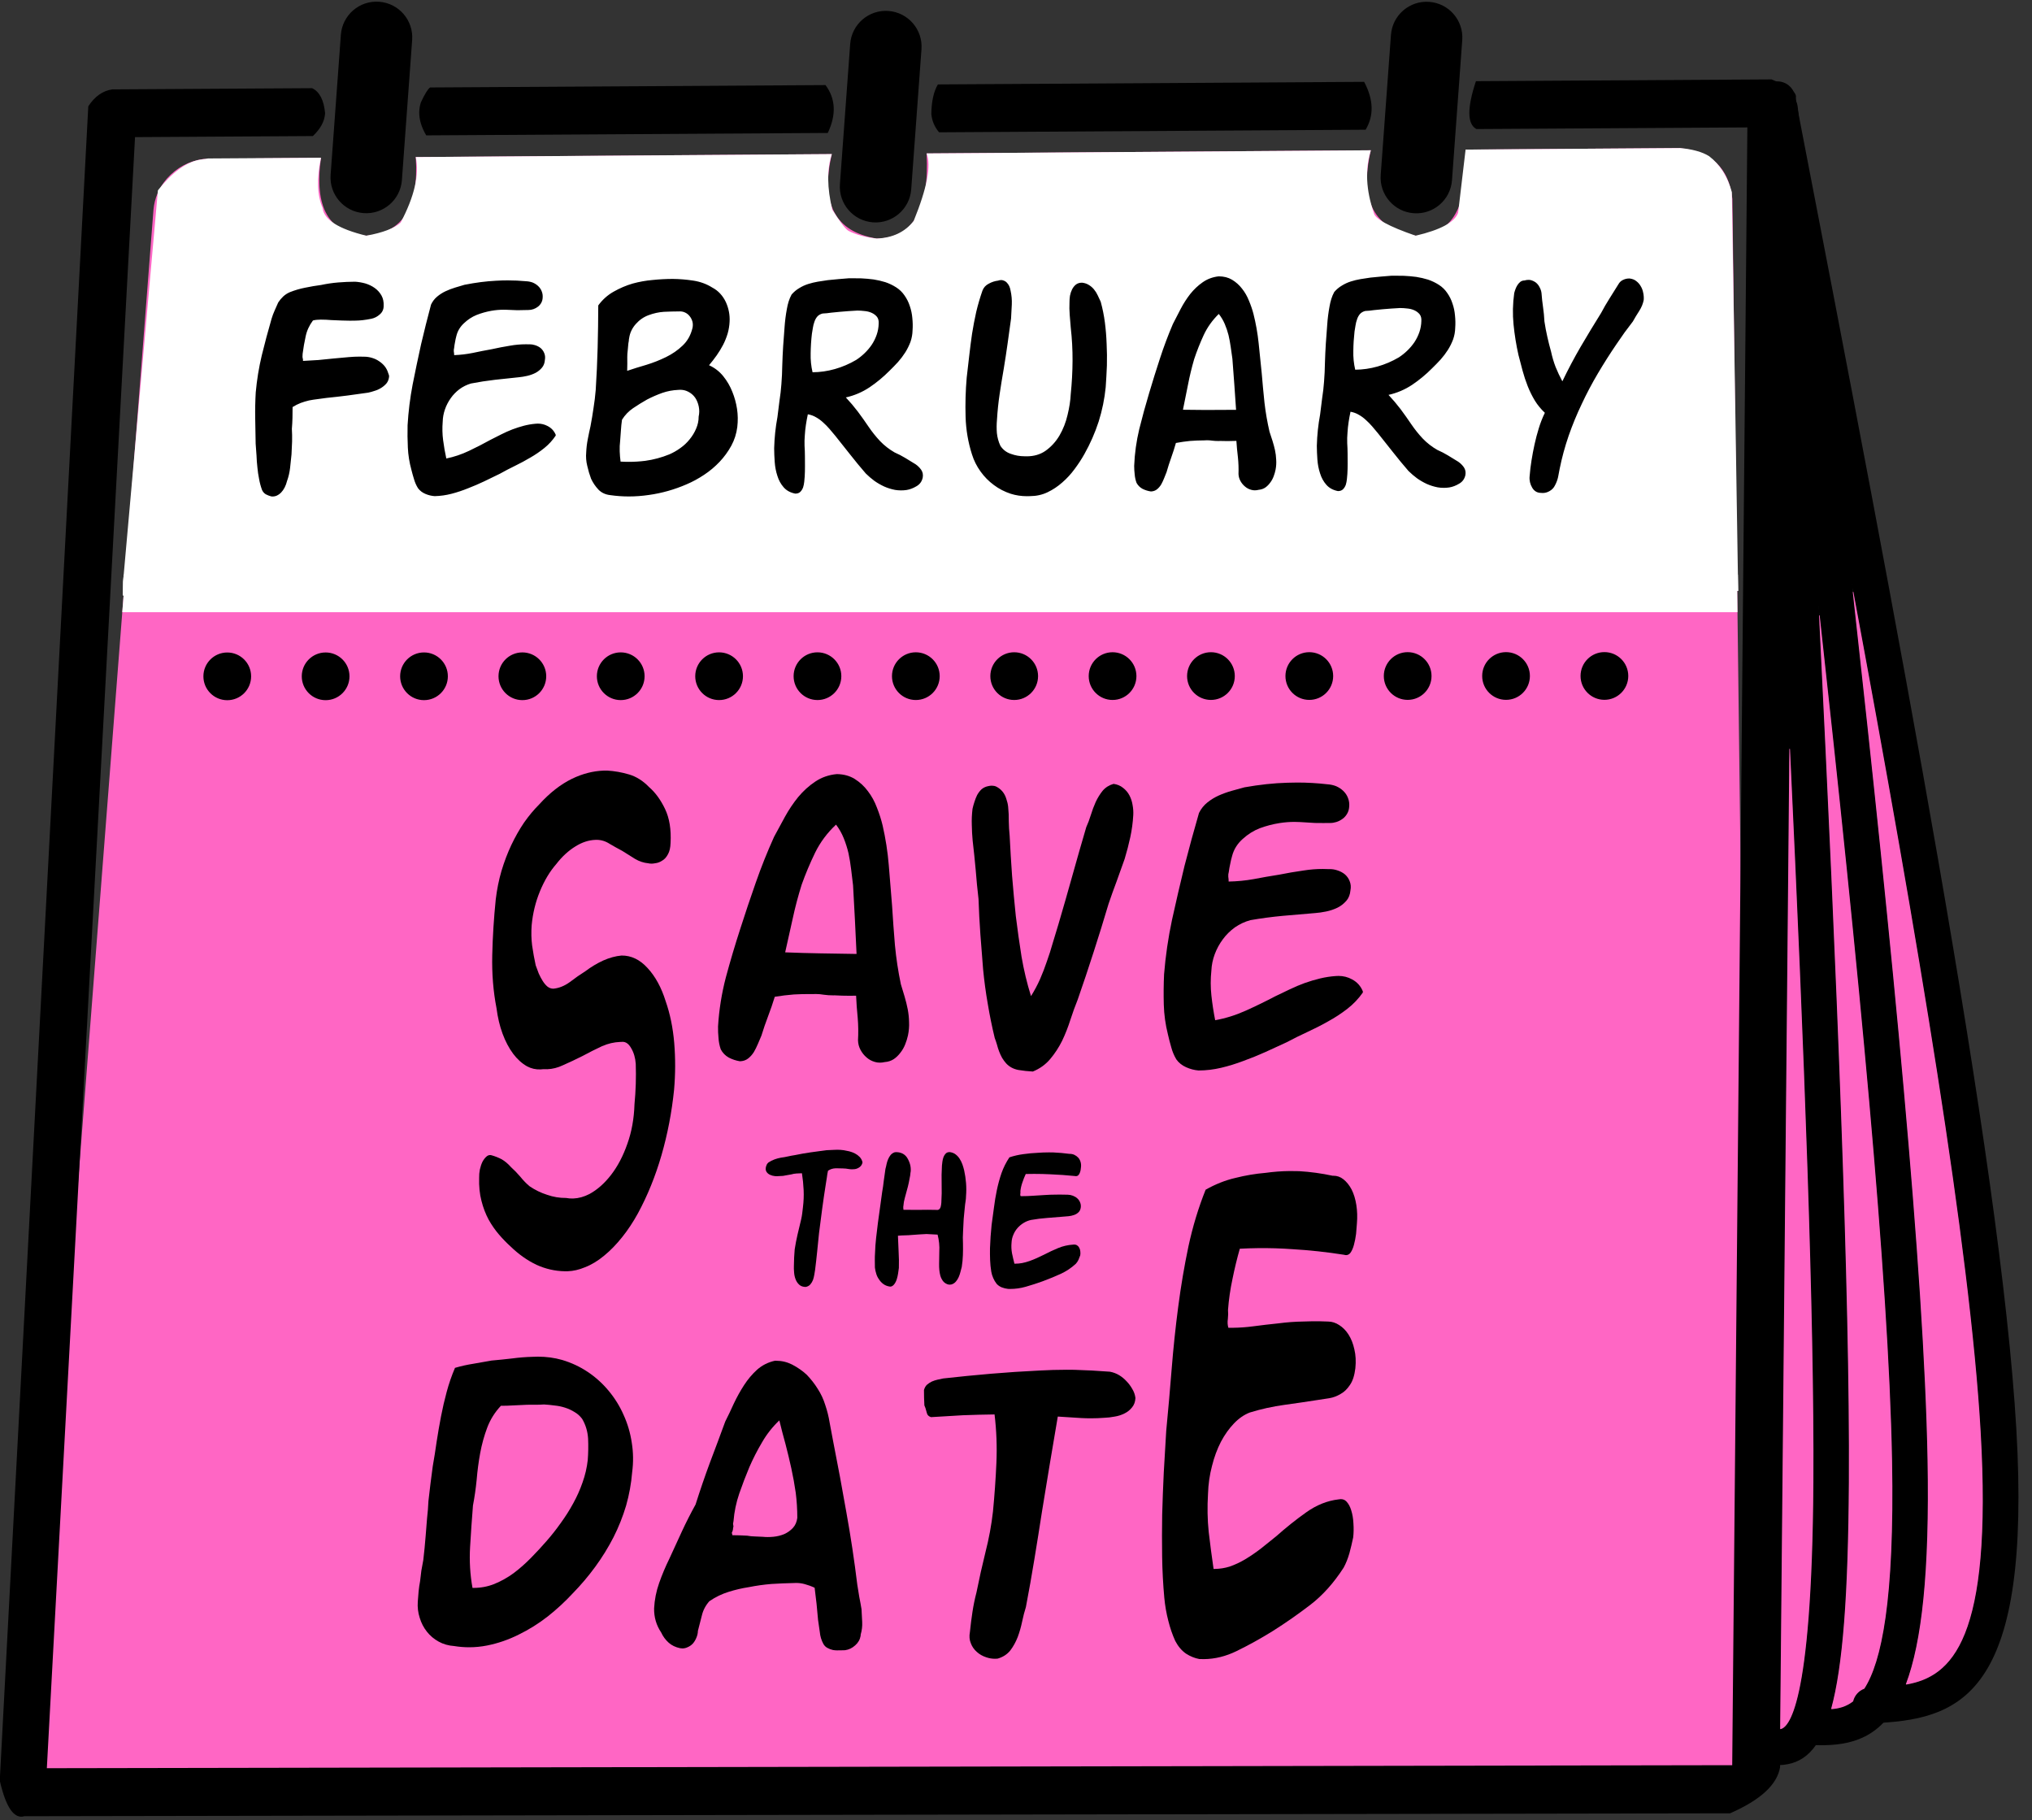 <?xml version="1.0" encoding="UTF-8" standalone="no"?><svg xmlns="http://www.w3.org/2000/svg" xmlns:xlink="http://www.w3.org/1999/xlink" fill="#000000" height="257" preserveAspectRatio="xMidYMid meet" version="1" viewBox="551.4 230.2 286.9 257.0" width="286.9" zoomAndPan="magnify"><rect x="551.4" y="230.2" width="286.9" height="257.0" fill="#333333" stroke="none"/><g><g fill="#ff66c4" id="change1_3"><path d="M788.428,251.106L758.328,251.32Q758.934,263.471,751.276,263.477Q742.475,262.102,744.948,251.416L682.228,251.862Q682.848,263.804,675.185,263.879Q666.389,262.435,668.847,251.957L610.1,252.375Q610.814,262.944,603.119,263.477Q595.215,263.056,596.72,252.47L580.08,252.651Q577.041,253.089,574.945,255.434Q573.286,257.372,573.068,259.825L556.092,478.829Q557.629,485.625,563.543,485.724L790.542,485.719Q798.009,484.99,798.686,477.205L796.001,258.302Q795.277,251.706,788.428,251.106 Z"/></g><g fill="#ffffff" id="change2_3"><path d="M568.77,314.195L568.769,314.2Q568.767,314.21,568.762,314.238L568.767,314.239Q568.776,314.243,568.784,314.248L568.788,314.249Q568.783,314.222,568.778,314.195L568.77,314.195 Z"/></g><g fill="#ffffff" id="change2_4"><path d="M568.77,314.194L568.768,314.201L568.766,314.214Q568.76,314.247,568.759,314.253L568.765,314.254L568.793,314.272L568.778,314.194L568.77,314.194 Z"/></g><g fill="#ffffff" id="change2_1"><path d="M788.633,251.104L788.427,251.106L758.328,251.32L757.275,260.232Q756.558,262.239,751.276,263.477Q745.543,261.5,745.364,260.226Q743.715,255.414,744.948,251.417L682.228,251.862Q683.245,254.404,680.403,261.395Q678.574,263.731,675.185,263.879Q672.78,263.607,671.197,262.789Q670.532,262.385,668.916,259.816Q667.794,255.15,668.847,251.957L610.1,252.375Q610.892,256.082,607.965,261.63Q606.626,262.835,603.119,263.477Q597.23,262.045,596.948,259.553Q595.788,256.888,596.72,252.47L580.785,252.571L579.506,252.767Q576.655,253.329,573.696,257.069L568.779,312.313L568.746,314.197Q569.574,315.12,571.006,315.678L575.881,313.858L577.913,313.461L593.119,314.766Q595.437,314.15,597.031,314.051L624.583,312.376Q643.717,313.051,650.099,312.106Q655.738,313.999,656.299,314.041L670.952,312.568Q671.042,312.42,683.039,313.961L692.045,312.89Q692.636,313.244,694.584,313.384Q697.675,313.658,707.812,313.965Q718.407,312.458,728.829,312.406Q733.161,312.557,738.404,313.692Q767.29,313.044,768.032,314.166L777.281,312.645L795.86,313.696L796.812,313.62L795.921,257.32Q795.01,254.009,792.712,252.249Q791.278,251.35,788.633,251.104 Z"/></g><g fill="#ffffff" id="change2_2"><path d="M568.867,311.329L568.779,312.313L568.746,314.197Q568.758,314.211,568.77,314.224Q568.76,314.248,568.759,314.253L568.793,314.272L568.79,314.256L568.795,314.257Q568.825,314.283,568.85,314.309L568.664,316.632L796.717,316.632L796.68,313.63L796.812,313.62L796.776,311.33L568.867,311.329 Z"/></g></g><g><g id="change3_17"><path d="M609.593,235.847L609.593,235.847L608.145,255.625C607.942,258.404,605.524,260.492,602.744,260.289C599.965,260.085,597.876,257.667,598.08,254.888L598.08,254.888L599.528,235.111C599.731,232.331,602.149,230.243,604.929,230.446C607.708,230.65,609.797,233.068,609.593,235.847 Z"/></g><g id="change3_22"><path d="M801.523,241.409L759.787,241.661Q757.895,247.376,759.858,248.419L798.112,248.189L795.973,479.409L558.014,479.835L570.465,249.559L595.572,249.409Q597.195,247.884,597.301,246.193Q597.051,243.408,595.468,242.649L567.242,242.819Q565.227,243.119,563.865,245.21L551.366,481.586Q552.668,487.265,554.838,486.614L795.67,486.203Q802.098,483.392,802.731,479.705L804.967,243.959Q805.156,242.853,801.523,241.409 Z"/></g><g id="change3_8"><path d="M744.003,241.755L683.821,242.118Q682.932,243.622,682.895,246.293Q683.034,247.753,683.988,248.878L744.214,248.514Q746.006,245.518,744.003,241.755 Z"/></g><g id="change3_16"><path d="M667.955,242.213L612.125,242.549Q611.664,242.858,610.836,244.631Q610.591,245.353,610.592,246.114Q610.593,247.636,611.577,249.312L668.273,248.971Q670.109,245.114,667.955,242.213 Z"/></g><g id="change3_14"><path d="M681.504,237.148L681.504,237.148L680.056,256.926C679.852,259.705,677.434,261.793,674.655,261.59C671.875,261.386,669.787,258.968,669.99,256.189L669.99,256.189L671.438,236.412C671.641,233.632,674.06,231.544,676.839,231.747C679.619,231.951,681.707,234.369,681.504,237.148 Z"/></g><g id="change3_6"><path d="M757.857,235.863L757.857,235.863L756.409,255.64C756.206,258.42,753.788,260.508,751.008,260.304C748.228,260.101,746.14,257.683,746.344,254.903L746.344,254.903L747.791,235.126C747.995,232.346,750.413,230.258,753.192,230.462C755.972,230.665,758.06,233.083,757.857,235.863 Z"/></g><g id="change3_19"><path d="M583.487,322.318L583.487,322.318L583.487,322.318C585.348,322.318,586.856,323.826,586.856,325.686C586.856,327.547,585.348,329.055,583.487,329.055L583.487,329.055L583.487,329.055C581.627,329.055,580.118,327.547,580.118,325.686C580.118,323.826,581.627,322.318,583.487,322.318 Z M597.376,322.314L597.376,322.314L597.376,322.314C599.236,322.314,600.745,323.822,600.745,325.683C600.745,327.543,599.236,329.051,597.376,329.051L597.376,329.051L597.376,329.051C595.515,329.051,594.007,327.543,594.007,325.683C594.007,323.822,595.515,322.314,597.376,322.314 Z M611.264,322.31L611.264,322.31L611.264,322.31C613.125,322.31,614.633,323.818,614.633,325.679C614.633,327.539,613.125,329.047,611.264,329.047L611.264,329.047L611.264,329.047C609.404,329.047,607.896,327.539,607.896,325.679C607.896,323.818,609.404,322.31,611.264,322.31 Z M625.153,322.306L625.153,322.306L625.153,322.306C627.014,322.306,628.522,323.814,628.522,325.675C628.522,327.535,627.014,329.044,625.153,329.044L625.153,329.044L625.153,329.044C623.293,329.044,621.784,327.535,621.784,325.675C621.784,323.814,623.293,322.306,625.153,322.306 Z M639.042,322.302L639.042,322.302L639.042,322.302C640.902,322.302,642.41,323.81,642.41,325.671C642.41,327.531,640.902,329.04,639.042,329.04L639.042,329.04L639.042,329.04C637.181,329.04,635.673,327.531,635.673,325.671C635.673,323.81,637.181,322.302,639.042,322.302 Z M652.93,322.298L652.93,322.298L652.93,322.298C654.791,322.298,656.299,323.807,656.299,325.667C656.299,327.528,654.791,329.036,652.93,329.036L652.93,329.036L652.93,329.036C651.07,329.036,649.561,327.528,649.561,325.667C649.561,323.807,651.07,322.298,652.93,322.298 Z M666.819,322.295L666.819,322.295L666.819,322.295C668.679,322.295,670.188,323.803,670.188,325.663C670.188,327.524,668.679,329.032,666.819,329.032L666.819,329.032L666.819,329.032C664.958,329.032,663.45,327.524,663.45,325.663C663.45,323.803,664.958,322.295,666.819,322.295 Z M680.707,322.291L680.707,322.291L680.707,322.291C682.568,322.291,684.076,323.799,684.076,325.659C684.076,327.52,682.568,329.028,680.707,329.028L680.707,329.028L680.707,329.028C678.847,329.028,677.339,327.52,677.339,325.659C677.339,323.799,678.847,322.291,680.707,322.291 Z M694.596,322.287L694.596,322.287L694.596,322.287C696.457,322.287,697.965,323.795,697.965,325.656C697.965,327.516,696.457,329.024,694.596,329.024L694.596,329.024L694.596,329.024C692.736,329.024,691.227,327.516,691.227,325.656C691.227,323.795,692.736,322.287,694.596,322.287 Z M708.485,322.283L708.485,322.283L708.485,322.283C710.345,322.283,711.853,323.791,711.853,325.652C711.853,327.512,710.345,329.021,708.485,329.021L708.485,329.021L708.485,329.021C706.624,329.021,705.116,327.512,705.116,325.652C705.116,323.791,706.624,322.283,708.485,322.283 Z M722.373,322.279L722.373,322.279L722.373,322.279C724.234,322.279,725.742,323.787,725.742,325.648C725.742,327.508,724.234,329.017,722.373,329.017L722.373,329.017L722.373,329.017C720.513,329.017,719.005,327.508,719.005,325.648C719.005,323.787,720.513,322.279,722.373,322.279 Z M736.262,322.275L736.262,322.275L736.262,322.275C738.122,322.275,739.631,323.784,739.631,325.644C739.631,327.505,738.122,329.013,736.262,329.013L736.262,329.013L736.262,329.013C734.401,329.013,732.893,327.505,732.893,325.644C732.893,323.784,734.401,322.275,736.262,322.275 Z M750.15,322.271L750.15,322.271L750.15,322.271C752.011,322.271,753.519,323.78,753.519,325.64C753.519,327.501,752.011,329.009,750.15,329.009L750.15,329.009L750.15,329.009C748.29,329.009,746.782,327.501,746.782,325.64C746.782,323.78,748.29,322.271,750.15,322.271 Z M764.039,322.268L764.039,322.268L764.039,322.268C765.9,322.268,767.408,323.776,767.408,325.636C767.408,327.497,765.9,329.005,764.039,329.005L764.039,329.005L764.039,329.005C762.179,329.005,760.67,327.497,760.67,325.636C760.67,323.776,762.179,322.268,764.039,322.268 Z M777.928,322.264L777.928,322.264L777.928,322.264C779.788,322.264,781.297,323.772,781.297,325.632C781.297,327.493,779.788,329.001,777.928,329.001L777.928,329.001L777.928,329.001C776.067,329.001,774.559,327.493,774.559,325.632C774.559,323.772,776.067,322.264,777.928,322.264 Z"/></g><g id="change3_13"><path d="M804.54,244.387L804.54,244.387C808.627,322.478,812.723,400.716,812.482,439.498L812.482,439.498C812.294,469.834,809.717,478.679,803.219,479.357L803.219,479.357C802.033,479.481,800.878,479.271,800.141,479.148L800.063,479.133L800.062,479.133C798.684,478.858,797.791,477.517,798.066,476.139C798.342,474.761,799.682,473.868,801.06,474.143L801.06,474.143L801.061,474.143L800.982,474.129C801.857,474.275,802.313,474.335,802.691,474.296L802.691,474.296C803.497,474.212,807.187,472.853,807.394,439.466L807.394,439.466C807.633,400.875,803.55,322.838,799.458,244.653C799.385,243.25,800.463,242.053,801.866,241.979C803.27,241.906,804.467,242.984,804.54,244.387 Z"/></g><g id="change3_4"><path d="M805.213,245.255L805.213,245.255L805.32,246.184L805.32,246.184C814.108,322.162,822.894,398.228,823.591,436.309L823.591,436.309C824.212,470.253,818.446,476.414,809.022,476.586L809.022,476.586C808.848,476.589,808.683,476.591,808.513,476.591L808.513,476.591C807.922,476.591,807.342,476.574,806.796,476.559C805.391,476.519,804.285,475.348,804.324,473.944C804.364,472.539,805.534,471.432,806.939,471.472L806.939,471.472C807.496,471.488,808.006,471.502,808.513,471.502L808.513,471.502C808.656,471.502,808.79,471.501,808.929,471.498L808.928,471.498C812.839,471.427,819.144,471.398,818.503,436.402L818.503,436.402C817.812,398.637,809.07,322.899,800.265,246.769L800.265,246.769L800.158,245.84C799.996,244.444,800.997,243.181,802.393,243.02C803.789,242.858,805.051,243.859,805.213,245.255 Z"/></g><g id="change3_9"><path d="M804.847,243.752L804.847,243.752C819.332,318.698,833.886,393.971,836.089,431.977L836.089,431.977C838.225,468.837,828.65,472.754,816.855,473.437L816.855,473.437C816.436,473.461,816.028,473.482,815.62,473.504C814.216,473.577,813.019,472.498,812.947,471.095C812.874,469.691,813.952,468.495,815.356,468.422L815.356,468.422C815.771,468.4,816.156,468.38,816.56,468.357L816.56,468.357C824.164,467.916,833.076,467.95,831.009,432.271L831.009,432.271C828.831,394.699,814.376,319.873,799.851,244.717C799.584,243.338,800.487,242.003,801.866,241.736C803.246,241.47,804.581,242.372,804.847,243.752 Z"/></g><g fill="#ff66c4" id="change1_4"><path d="M804.083,335.911L804.043,335.951L802.742,474.282L802.742,474.282L802.742,474.282L802.742,474.283L802.743,474.283L802.781,474.322L802.789,474.321C803.787,474.116,807.234,471.715,807.433,439.467C807.577,416.327,806.165,378.986,804.131,335.951L804.091,335.911 Z"/></g><g fill="#ff66c4" id="change1_1"><path d="M809.948,471.45L809.948,471.45L809.952,471.451L809.953,471.45L809.948,471.45 Z M809.949,471.448L809.954,471.449L809.953,471.45L809.957,471.451L809.983,471.459L809.983,471.459L809.952,471.451L809.95,471.453L809.948,471.45L809.947,471.45L809.948,471.45L809.947,471.448 Z M810.011,471.456L810.018,471.464L810.016,471.464L810.01,471.456 Z M808.275,317.07L808.235,317.112C810.74,367.925,812.607,412.956,812.442,439.498C812.344,455.445,811.585,465.448,809.944,471.448L809.945,471.449L809.944,471.449L809.944,471.449L809.946,471.449L809.949,471.454L809.943,471.461L809.943,471.462L809.956,471.463L809.982,471.498L809.958,471.463L810.01,471.469L809.983,471.498L809.991,471.498C810.952,471.424,811.997,471.199,813.017,470.422L813.014,470.422L813.048,470.392C813.238,469.579,813.826,468.912,814.604,468.62L814.606,468.62L814.635,468.601C817.04,464.845,818.906,456.23,818.543,436.401C818.068,410.475,813.8,366.659,808.323,317.106L808.283,317.07 Z M809.982,471.498L809.983,471.498L809.983,471.498L809.982,471.498 Z M809.983,471.498L809.983,471.498L809.986,471.498C809.986,471.498,809.986,471.498,809.987,471.498 Z M809.983,471.498L809.983,471.498L809.983,471.498L809.983,471.498 Z"/></g><g fill="#ff66c4" id="change1_2"><path d="M820.493,467.975L820.49,467.988L820.497,467.981L820.493,467.975L820.493,467.975 Z M820.49,467.988L820.49,467.989L820.49,467.99L820.491,467.99L820.49,467.989L820.49,467.988 Z M820.491,467.99L820.53,468.028L820.53,468.028L820.505,467.993L820.491,467.99 Z M813.034,313.733L813.034,313.805L813.012,313.788L813.004,313.788C813.004,313.787,813.004,313.786,813.004,313.785L812.995,313.785C818.625,364.517,823.064,409.695,823.551,436.31C823.843,452.233,822.728,462.036,820.493,467.975L820.492,467.975L820.493,467.975L820.493,467.975L820.493,467.975L820.502,467.977L820.497,467.981L820.505,467.993L820.556,468.002L820.53,468.028L820.53,468.029L820.537,468.028C826.944,466.908,832.761,461.819,831.048,432.269C829.549,406.403,822.233,362.888,813.081,313.765L813.042,313.733 Z M820.53,468.028L820.529,468.029L820.53,468.029L820.53,468.028 Z"/></g></g><g><g><g><g id="change3_5"><path d="M685.459,392.854Q685.151,392.854,684.949,393.037Q684.74,393.238,684.618,393.544Q684.511,393.835,684.461,394.171Q684.412,394.508,684.393,394.756Q684.353,395.415,684.343,396.059Q684.332,396.704,684.351,397.363Q684.369,398.023,684.359,398.682Q684.348,399.341,684.308,400Q684.291,400.131,684.274,400.292Q684.257,400.453,684.21,400.599Q684.164,400.745,684.074,400.86Q683.984,400.976,683.823,401.017Q683.1,400.997,682.388,400.997Q681.887,400.997,681.391,401.007Q680.998,401.01,680.602,401.01Q679.787,401.01,678.959,400.997Q678.947,400.865,678.934,400.718Q678.922,400.571,678.953,400.44Q678.992,399.884,679.147,399.344Q679.302,398.805,679.443,398.25Q679.599,397.711,679.71,397.185Q679.821,396.66,679.918,396.105L679.919,396.031L679.953,395.754L679.985,395.564Q680.023,395.008,679.87,394.507Q679.717,394.006,679.431,393.577Q679.145,393.177,678.679,392.993Q678.336,392.858,677.982,392.858Q677.856,392.858,677.729,392.875Q677.36,393.001,677.136,393.276Q676.927,393.536,676.789,393.871Q676.652,394.191,676.573,394.556Q676.509,394.906,676.416,395.227Q676.365,395.651,676.3,396.06Q676.249,396.455,676.184,396.879Q676.148,397.288,676.083,397.683Q676.033,398.078,675.952,398.501Q675.817,399.598,675.653,400.679Q675.504,401.746,675.354,402.843Q675.22,403.91,675.1,404.963Q674.981,406.001,674.948,407.085Q674.91,407.611,674.917,408.124Q674.909,408.637,674.929,409.15Q674.981,409.605,675.12,410.032Q675.245,410.459,675.503,410.815Q675.746,411.2,676.108,411.469Q676.47,411.739,676.937,411.82Q677.015,411.843,677.092,411.843Q677.331,411.843,677.556,411.625Q677.839,411.336,678.008,410.826Q678.132,410.433,678.197,410.024Q678.262,409.629,678.313,409.205Q678.346,408.063,678.277,406.919Q678.222,405.79,678.181,404.661Q678.666,404.611,679.179,404.604Q679.677,404.598,680.191,404.548Q680.704,404.527,681.202,404.476Q681.701,404.44,682.214,404.42Q682.61,404.426,683.005,404.462Q683.385,404.497,683.78,404.504Q683.932,405.092,683.995,405.708Q684.059,406.31,684.019,406.925Q684.027,407.35,684.006,407.774Q683.984,408.199,683.992,408.638Q683.985,409.063,684.022,409.489Q684.059,409.899,684.169,410.311Q684.239,410.562,684.381,410.813Q684.509,411.064,684.711,411.243Q684.913,411.422,685.175,411.514Q685.326,411.567,685.492,411.567Q685.615,411.567,685.746,411.538Q686.129,411.413,686.368,411.124Q686.607,410.849,686.759,410.5Q686.912,410.151,687.006,409.772Q687.1,409.392,687.193,409.057Q687.324,408.224,687.352,407.404Q687.38,406.599,687.364,405.778Q687.319,404.913,687.377,404.035Q687.421,403.171,687.465,402.278L687.623,400.64Q687.659,400.216,687.724,399.836Q687.789,399.456,687.795,399.046Q687.869,398.124,687.796,397.214Q687.723,396.305,687.532,395.437Q687.436,395.026,687.282,394.584Q687.128,394.156,686.885,393.786Q686.656,393.431,686.323,393.176Q685.991,392.922,685.523,392.856Q685.491,392.854,685.459,392.854 Z"/></g><g id="change3_21"><path d="M669.626,392.522Q669.453,392.522,669.281,392.533Q668.694,392.567,668.079,392.586Q666.963,392.729,665.862,392.887Q664.76,393.045,663.643,393.276Q663.129,393.355,662.644,393.465Q662.173,393.574,661.659,393.639Q661.204,393.72,660.747,393.888Q660.29,394.056,659.905,394.314Q659.772,394.429,659.681,394.574Q659.606,394.719,659.559,394.879Q659.434,395.346,659.62,395.628Q659.791,395.909,660.126,396.061Q660.446,396.212,660.841,396.248Q660.981,396.256,661.113,396.256Q661.355,396.256,661.574,396.231Q661.597,396.231,661.62,396.231Q661.977,396.231,662.337,396.141Q662.719,396.059,663.101,396.007Q663.483,395.896,663.865,395.873Q664.246,395.864,664.627,395.841Q664.813,397.031,664.867,398.218Q664.921,399.406,664.769,400.634Q664.732,401.073,664.667,401.497Q664.616,401.906,664.522,402.329L664.003,404.504Q663.877,405.029,663.781,405.555Q663.684,406.066,663.602,406.592Q663.564,407.148,663.525,407.734Q663.501,408.305,663.492,408.876Q663.47,409.315,663.52,409.843Q663.556,410.371,663.739,410.828Q663.907,411.271,664.254,411.584Q664.586,411.882,665.157,411.892Q665.569,411.81,665.808,411.536Q666.046,411.262,666.184,410.912Q666.307,410.563,666.372,410.168Q666.437,409.788,666.486,409.467Q666.569,408.823,666.639,408.18Q666.693,407.536,666.777,406.893L667.039,404.304Q667.258,402.55,667.491,400.81Q667.724,399.085,668.001,397.346Q668.082,396.879,668.149,396.411Q668.2,395.943,668.31,395.476Q668.799,395.162,669.356,395.142Q669.465,395.14,669.574,395.14Q670.001,395.14,670.41,395.159Q670.835,395.166,671.244,395.245Q671.472,395.282,671.706,395.282Q671.891,395.282,672.079,395.259Q672.475,395.207,672.802,394.949Q673.114,394.69,673.179,394.295Q673.069,393.839,672.781,393.542Q672.492,393.244,672.115,393.048Q671.737,392.851,671.299,392.741Q670.876,392.646,670.482,392.581Q670.047,392.522,669.626,392.522 Z"/></g><g id="change3_2"><path d="M699.51,392.894Q698.702,392.894,697.901,392.955Q696.904,392.997,695.891,393.142Q694.892,393.272,693.92,393.593Q693.215,394.651,692.8,395.831Q692.4,396.996,692.146,398.223Q691.891,399.435,691.739,400.678Q691.587,401.92,691.407,403.119Q691.335,403.938,691.263,404.772Q691.205,405.606,691.177,406.441Q691.163,407.261,691.194,408.096Q691.224,408.917,691.358,409.725Q691.438,410.195,691.636,410.638Q691.819,411.066,692.106,411.437Q692.394,411.764,692.83,411.947Q693.267,412.115,693.721,412.166Q693.879,412.173,694.037,412.173Q695.133,412.173,696.201,411.87Q697.423,411.523,698.617,411.089Q699.869,410.626,701.094,410.074Q702.319,409.523,703.301,408.616Q703.525,408.37,703.676,408.051Q703.813,407.745,703.921,407.425Q703.969,407.162,703.93,406.868Q703.905,406.589,703.777,406.353Q703.664,406.131,703.446,405.996Q703.293,405.905,703.07,405.905Q702.999,405.905,702.92,405.914Q701.806,405.984,700.788,406.407Q699.77,406.83,698.795,407.341Q698.293,407.582,697.776,407.823Q697.274,408.049,696.759,408.231Q696.243,408.413,695.699,408.521Q695.216,408.607,694.721,408.607Q694.675,408.607,694.628,408.606Q694.435,407.856,694.286,407.136Q694.151,406.416,694.222,405.626Q694.246,405.055,694.475,404.531Q694.688,404.007,695.062,403.574Q695.435,403.155,695.923,402.855Q696.411,402.556,696.97,402.433Q698.116,402.232,699.26,402.148Q700.39,402.064,701.534,401.965Q701.857,401.941,702.268,401.904Q702.664,401.866,703.017,401.74Q703.371,401.629,703.639,401.384Q703.906,401.154,703.986,400.73Q704.051,400.321,703.91,399.982Q703.784,399.643,703.51,399.39Q703.25,399.151,702.886,399.013Q702.537,398.876,702.156,398.869Q701.619,398.851,701.083,398.851Q700.784,398.851,700.486,398.857Q699.665,398.858,698.829,398.918Q697.993,398.963,697.158,399.022Q696.488,399.071,695.81,399.071Q695.656,399.071,695.501,399.069Q695.416,398.906,695.463,398.716Q695.495,398.526,695.469,398.365Q695.537,397.751,695.753,397.139Q695.953,396.527,696.226,395.945Q696.826,395.93,697.421,395.93Q698.584,395.93,699.727,395.988Q701.454,396.06,703.18,396.234Q703.254,396.249,703.319,396.249Q703.477,396.248,703.592,396.168Q703.74,396.053,703.831,395.849Q703.922,395.646,703.97,395.412Q704.003,395.178,704.021,395.003Q704.071,394.623,703.974,394.269Q703.877,393.916,703.647,393.649Q703.417,393.396,703.097,393.244Q702.794,393.1,702.422,393.1Q702.402,393.1,702.381,393.101Q701.271,392.951,700.143,392.903Q699.826,392.894,699.51,392.894 Z"/></g></g><g id="change3_11"><path d="M636.617,338.995Q634.384,339.077,632.171,340.142Q629.744,341.325,627.525,343.774Q626.403,344.893,625.396,346.327Q624.42,347.761,623.589,349.511Q622.791,351.208,622.202,353.166Q621.646,355.072,621.394,357.186Q620.991,361.148,620.9,365.056Q620.809,368.963,621.505,372.547Q621.754,374.498,622.355,376.129Q622.957,377.76,623.85,378.966Q624.715,380.119,625.813,380.743Q626.702,381.218,627.713,381.18Q627.919,381.173,628.129,381.144Q628.401,381.162,628.671,381.152Q629.787,381.111,630.879,380.592Q632.232,379.998,633.62,379.3Q635.01,378.548,636.396,377.902Q637.66,377.348,638.962,377.301Q639.054,377.297,639.147,377.296Q639.208,377.288,639.268,377.286Q640,377.259,640.517,378.181Q641.077,379.127,641.162,380.393Q641.259,383.243,640.984,386.096Q640.889,389.158,639.971,391.701Q639.084,394.243,637.693,396.05Q636.301,397.858,634.627,398.77Q633.477,399.362,632.343,399.404Q631.829,399.423,631.319,399.328Q629.952,399.341,628.632,398.877Q627.341,398.467,626.185,397.686Q625.489,397.111,624.861,396.325Q624.232,395.592,623.538,394.964Q622.938,394.283,622.237,393.868Q621.534,393.504,620.795,393.3Q620.68,393.268,620.569,393.272Q620.326,393.281,620.107,393.464Q619.788,393.731,619.525,394.209Q619.293,394.686,619.149,395.321Q619.038,395.902,619.05,396.483Q618.994,398.279,619.383,399.753Q619.742,401.175,620.388,402.384Q621.035,403.539,621.844,404.482Q622.653,405.425,623.468,406.157Q625.186,407.83,627.144,408.763Q629.072,409.643,631.151,409.677Q631.353,409.683,631.555,409.675Q632.752,409.631,633.963,409.123Q635.377,408.583,636.716,407.462Q638.022,406.394,639.25,404.852Q640.445,403.363,641.466,401.506Q643.508,397.74,644.796,393.294Q646.083,388.847,646.575,384.039Q646.865,380.711,646.594,377.44Q646.322,374.222,645.381,371.538Q644.478,368.643,642.826,366.863Q641.205,365.083,639.155,365.102Q637.878,365.219,636.556,365.811Q635.264,366.404,634.056,367.312Q632.948,368.009,631.834,368.863Q630.723,369.665,629.539,369.782Q629.073,369.786,628.679,369.473Q628.317,369.159,628.021,368.687Q627.725,368.214,627.464,367.636Q627.233,367.057,627.034,366.478Q626.735,365.109,626.531,363.685Q626.357,362.314,626.465,360.835Q626.699,358.299,627.64,356.02Q628.58,353.742,629.932,352.199Q631.162,350.604,632.65,349.693Q634.039,348.824,635.46,348.772Q635.529,348.769,635.597,348.769Q636.591,348.76,637.473,349.332Q638.357,349.852,639.243,350.319Q640.188,350.891,641.071,351.464Q641.955,351.984,642.945,352.081Q643.171,352.138,643.449,352.128Q643.663,352.12,643.908,352.072Q644.438,352.014,644.913,351.693Q645.387,351.425,645.718,350.789Q646.046,350.205,646.078,349.202Q646.229,346.35,645.296,344.405Q644.363,342.46,643.033,341.311Q641.769,340.002,640.232,339.541Q638.694,339.08,637.113,338.989Q636.865,338.986,636.617,338.995 Z"/></g><g id="change3_3"><path d="M734.564,340.68Q733.851,340.68,733.135,340.707Q730.311,340.785,727.106,341.354Q726.234,341.588,725.299,341.852Q724.364,342.116,723.489,342.505Q722.614,342.894,721.859,343.502Q721.136,344.08,720.687,344.972Q719.603,348.708,718.642,352.447Q717.711,356.278,716.874,360.081Q716.067,363.884,715.756,367.757Q715.659,369.896,715.717,372.037Q715.776,374.148,716.3,376.235Q716.503,377.138,716.767,378.042Q717.001,378.945,717.484,379.76Q717.999,380.482,718.862,380.868Q719.724,381.255,720.623,381.331Q722.236,381.327,723.824,380.949Q725.413,380.572,726.974,379.977Q728.534,379.413,730.065,378.724Q731.566,378.035,733.066,377.346Q734.475,376.593,735.975,375.904Q737.475,375.215,738.916,374.401Q740.355,373.617,741.644,372.615Q742.901,371.642,743.822,370.323L743.824,370.168Q743.377,369.044,742.301,368.468Q741.415,367.981,740.388,367.981Q740.203,367.981,740.013,367.996Q738.895,368.071,737.804,368.333Q736.714,368.594,735.622,368.98Q734.561,369.366,733.498,369.876Q732.466,370.355,731.434,370.866Q729.432,371.919,727.306,372.877Q725.181,373.836,722.972,374.234Q722.628,372.491,722.439,370.751Q722.25,369.01,722.434,367.245Q722.484,366.067,722.906,364.926Q723.328,363.785,724.058,362.804Q724.756,361.853,725.76,361.125Q726.764,360.428,727.949,360.106Q730.251,359.709,732.519,359.498Q734.756,359.317,737.086,359.107Q737.8,359.057,738.641,358.884Q739.481,358.712,740.232,358.351Q740.951,357.991,741.488,357.379Q741.994,356.798,742.071,355.899Q742.206,355.219,741.968,354.626Q741.76,354.064,741.301,353.653Q740.842,353.273,740.224,353.077Q739.696,352.901,739.165,352.901Q739.107,352.901,739.048,352.903Q738.608,352.881,738.169,352.881Q736.816,352.881,735.478,353.093Q733.705,353.343,731.993,353.688Q730.189,353.969,728.415,354.312Q726.673,354.625,724.873,354.658Q724.878,354.317,724.822,353.974Q724.796,353.633,724.895,353.293Q724.966,352.736,725.1,352.148Q725.202,351.592,725.366,351.036Q725.73,349.646,726.863,348.64Q727.966,347.635,729.277,347.128Q730.65,346.623,732.081,346.399Q733.117,346.236,734.166,346.236Q734.566,346.236,734.968,346.259Q735.991,346.338,737.045,346.386Q737.629,346.396,738.213,346.396Q738.684,346.396,739.154,346.39Q739.177,346.39,739.2,346.39Q739.643,346.39,740.087,346.25Q740.555,346.102,740.963,345.799Q741.34,345.526,741.595,345.095Q741.851,344.665,741.89,344.138Q741.963,343.457,741.725,342.864Q741.517,342.302,741.059,341.86Q740.631,341.45,740.046,341.192Q739.46,340.965,738.809,340.924Q736.697,340.68,734.564,340.68 Z"/></g><g id="change3_18"><path d="M708.624,340.867Q707.689,341.131,707.088,341.834Q706.518,342.539,706.1,343.432Q705.714,344.294,705.419,345.251Q705.124,346.208,704.77,346.978Q703.752,350.436,702.797,353.864Q701.841,357.292,700.823,360.75Q700.43,362.047,700.036,363.343Q699.674,364.64,699.219,365.905Q698.795,367.17,698.247,368.433Q697.7,369.665,696.967,370.832Q696.112,368.088,695.631,365.257Q695.181,362.427,694.824,359.536Q694.529,356.708,694.296,353.85Q694.094,351.023,693.954,348.198Q693.847,347.141,693.832,346.148Q693.848,345.156,693.741,344.099Q693.688,343.571,693.481,342.978Q693.304,342.386,692.939,341.945Q692.574,341.505,692.051,341.248Q691.773,341.122,691.435,341.122Q691.172,341.122,690.873,341.198Q690.343,341.314,689.966,341.649Q689.619,341.984,689.363,342.445Q689.139,342.907,688.975,343.432Q688.812,343.926,688.711,344.389Q688.568,345.566,688.611,346.684Q688.625,347.77,688.731,348.888Q688.976,350.971,689.16,353.021Q689.313,355.04,689.558,357.123Q689.642,359.637,689.819,362.091Q689.996,364.545,690.204,367.03Q690.442,369.516,690.868,371.943Q691.264,374.338,691.845,376.736Q692.024,377.205,692.17,377.704Q692.287,378.171,692.466,378.639Q692.644,379.107,692.885,379.546Q693.127,379.953,693.462,380.331Q694.133,381.055,695.184,381.258Q696.236,381.431,697.228,381.478Q698.696,380.881,699.677,379.718Q700.657,378.555,701.363,377.14Q702.037,375.724,702.528,374.18Q703.018,372.668,703.567,371.312Q704.739,367.95,705.818,364.585Q706.896,361.252,707.913,357.825Q708.467,356.19,709.051,354.648Q709.603,353.106,710.188,351.471Q710.647,349.959,710.983,348.413Q711.318,346.867,711.406,345.286Q711.449,344.573,711.306,343.827Q711.193,343.111,710.862,342.485Q710.531,341.859,709.949,341.416Q709.398,340.972,708.624,340.867 Z"/></g><g id="change3_20"><path d="M669.556,339.486Q667.847,339.644,666.498,340.553Q665.181,341.431,664.105,342.717Q663.06,344.003,662.229,345.509Q661.398,347.016,660.694,348.339Q659.246,351.542,658.107,354.812Q656.968,358.05,655.922,361.322Q654.811,364.748,653.887,368.176Q652.993,371.605,652.781,375.108Q652.768,375.945,652.847,376.753Q652.896,377.56,653.163,378.34Q653.554,379.091,654.292,379.507Q655.03,379.891,655.866,380.029Q656.548,380.009,657.02,379.644Q657.491,379.279,657.841,378.727Q658.161,378.173,658.419,377.557Q658.677,376.941,658.903,376.417Q659.329,375.028,659.847,373.671Q660.366,372.315,660.791,370.926Q662.16,370.7,663.496,370.597Q664.525,370.542,665.535,370.542Q665.835,370.542,666.134,370.547Q666.346,370.534,666.557,370.534Q667.145,370.534,667.715,370.635Q668.349,370.725,669.031,370.725Q669.147,370.725,669.264,370.722Q670.303,370.783,671.358,370.783Q671.814,370.783,672.273,370.771Q672.341,372.324,672.501,373.909Q672.631,375.462,672.543,377.074Q672.562,377.788,672.893,378.413Q673.224,379.039,673.744,379.482Q674.233,379.924,674.913,380.122Q675.257,380.226,675.629,380.226Q675.958,380.226,676.309,380.144Q677.023,380.094,677.587,379.731Q678.121,379.367,678.533,378.815Q678.945,378.295,679.203,377.647Q679.462,377,679.596,376.382Q679.798,375.423,679.751,374.492Q679.735,373.592,679.563,372.69Q679.391,371.818,679.127,370.914Q678.862,370.041,678.597,369.168Q678.021,366.429,677.756,363.632Q677.523,360.836,677.351,358.041Q677.119,355.152,676.886,352.325Q676.653,349.498,676.015,346.727Q675.725,345.512,675.218,344.232Q674.742,342.952,673.953,341.915Q673.194,340.879,672.089,340.179Q671.014,339.51,669.556,339.486 Z M669.44,346.62Q670.108,347.499,670.525,348.53Q670.943,349.56,671.204,350.681Q671.434,351.771,671.571,352.921Q671.707,354.071,671.844,355.19Q671.96,357.612,672.106,360.034Q672.222,362.456,672.338,364.878Q669.764,364.836,667.251,364.795Q664.77,364.755,662.259,364.652Q662.794,362.241,663.329,359.86Q663.833,357.511,664.586,355.103Q665.399,352.821,666.49,350.574Q667.581,348.358,669.44,346.62 Z"/></g><g id="change3_10"><path d="M702.038,423.582Q700.087,423.582,698.096,423.695Q694.712,423.857,691.326,424.143Q687.97,424.43,684.582,424.809Q684.209,424.896,683.773,424.982Q683.368,425.069,682.962,425.248Q682.587,425.428,682.272,425.702Q681.988,425.977,681.857,426.44Q681.848,426.998,681.87,427.557Q681.892,428.085,681.915,428.613Q681.974,428.769,682.064,428.988Q682.122,429.206,682.269,429.704Q682.356,430.109,682.849,430.272Q685.086,430.123,687.352,430.004Q689.587,429.917,691.822,429.891Q692.232,433.279,692.083,436.721Q691.934,440.131,691.598,443.6Q691.272,446.48,690.543,449.322Q689.846,452.134,689.272,455.01Q688.908,456.4,688.699,457.793Q688.491,459.154,688.343,460.61Q688.174,461.476,688.472,462.194Q688.74,462.912,689.321,463.418Q689.871,463.924,690.673,464.185Q691.264,464.384,691.876,464.384Q692.063,464.384,692.253,464.366Q693.375,464.043,694.04,463.216Q694.674,462.389,695.095,461.31Q695.484,460.261,695.72,459.117Q695.955,458.004,696.249,457.078Q696.894,453.707,697.445,450.334Q697.996,446.993,698.516,443.62Q699.068,440.247,699.618,436.905Q700.169,433.564,700.751,430.191Q702.394,430.28,704.068,430.401Q704.74,430.437,705.412,430.437Q706.384,430.437,707.357,430.361Q708.009,430.341,708.756,430.198Q709.502,430.086,710.159,429.755Q710.784,429.455,711.228,428.904Q711.67,428.384,711.714,427.578Q711.633,426.894,711.27,426.299Q710.938,425.704,710.481,425.231Q709.993,424.696,709.409,424.345Q708.826,423.994,708.114,423.858Q705.604,423.662,703.124,423.591Q702.582,423.582,702.038,423.582 Z"/></g><g id="change3_12"><path d="M733.483,395.528Q731.772,395.548,730.073,395.785Q727.96,395.961,725.811,396.503Q723.693,396.993,721.625,398.163Q720.104,401.955,719.195,406.174Q718.319,410.342,717.749,414.723Q717.18,419.052,716.827,423.489Q716.473,427.926,716.06,432.206Q715.887,435.13,715.713,438.106Q715.57,441.083,715.489,444.061Q715.44,446.987,715.483,449.967Q715.527,452.894,715.789,455.773Q715.947,457.448,716.355,459.022Q716.733,460.544,717.331,461.86Q717.932,463.019,718.852,463.66Q719.773,464.249,720.732,464.421Q721.067,464.439,721.401,464.435Q723.724,464.408,725.994,463.3Q728.59,462.034,731.13,460.453Q733.795,458.77,736.404,456.772Q739.012,454.774,741.114,451.514Q741.594,450.632,741.924,449.488Q742.221,448.395,742.458,447.249Q742.566,446.309,742.491,445.263Q742.446,444.269,742.181,443.429Q741.946,442.641,741.488,442.164Q741.165,441.842,740.694,441.848Q740.542,441.85,740.376,441.885Q738.014,442.162,735.847,443.697Q733.681,445.231,731.602,447.08Q730.533,447.952,729.432,448.824Q728.364,449.644,727.267,450.306Q726.17,450.969,725.015,451.369Q723.989,451.687,722.942,451.7Q722.843,451.701,722.745,451.699Q722.355,449.028,722.057,446.462Q721.79,443.897,721.961,441.078Q722.026,439.04,722.523,437.166Q722.989,435.292,723.79,433.737Q724.591,432.233,725.633,431.152Q726.675,430.07,727.862,429.618Q730.294,428.872,732.719,428.544Q735.114,428.215,737.54,427.835Q738.224,427.74,739.095,427.597Q739.935,427.453,740.688,426.995Q741.439,426.588,742.012,425.709Q742.584,424.881,742.765,423.368Q742.914,421.907,742.624,420.701Q742.365,419.494,741.79,418.597Q741.246,417.752,740.478,417.27Q739.742,416.788,738.935,416.776Q737.8,416.725,736.663,416.738Q736.031,416.746,735.399,416.773Q733.661,416.799,731.889,417.033Q730.117,417.214,728.345,417.448Q726.926,417.639,725.489,417.656Q725.163,417.66,724.836,417.655Q724.659,417.077,724.764,416.4Q724.837,415.721,724.784,415.146Q724.945,412.953,725.416,410.765Q725.856,408.577,726.45,406.495Q727.721,406.427,728.982,406.412Q731.445,406.382,733.863,406.558Q737.521,406.771,741.172,407.35Q741.327,407.399,741.466,407.397Q741.799,407.393,742.045,407.103Q742.362,406.689,742.56,405.961Q742.759,405.232,742.866,404.398Q742.942,403.562,742.983,402.936Q743.099,401.579,742.903,400.321Q742.707,399.064,742.226,398.116Q741.745,397.22,741.072,396.687Q740.432,396.181,739.645,396.19Q739.602,396.191,739.559,396.193Q737.21,395.686,734.824,395.545Q734.152,395.52,733.483,395.528 Z"/></g><g id="change3_15"><path d="M627.354,421.734Q626.973,421.734,626.586,421.755Q625.128,421.794,623.697,421.987Q622.298,422.151,620.807,422.282Q619.501,422.509,618.225,422.736Q616.95,422.932,615.64,423.314Q614.931,424.978,614.468,426.708Q614.006,428.407,613.667,430.17Q613.328,431.933,613.051,433.727Q612.805,435.492,612.498,437.224Q612.353,438.463,612.179,439.67Q612.035,440.877,611.891,442.116Q611.84,443.325,611.696,444.564Q611.583,445.772,611.501,447.011Q611.424,447.91,611.348,448.746Q611.273,449.583,611.165,450.45Q611.03,451.161,610.893,451.934Q610.787,452.708,610.714,453.421Q610.578,454.132,610.504,454.875Q610.461,455.619,610.387,456.331Q610.306,457.509,610.66,458.601Q610.984,459.692,611.683,460.572Q612.352,461.42,613.336,461.964Q614.32,462.507,615.528,462.589Q616.593,462.761,617.648,462.761Q618.923,462.761,620.183,462.51Q622.486,462.051,624.645,460.969Q626.803,459.918,628.751,458.399Q630.668,456.879,632.279,455.137Q633.982,453.396,635.442,451.403Q636.901,449.411,638.023,447.226Q639.113,445.072,639.802,442.757Q640.46,440.44,640.654,438.055Q640.936,435.95,640.598,433.866Q640.29,431.813,639.452,429.969Q638.644,428.125,637.336,426.553Q636.058,425.012,634.401,423.899Q632.743,422.786,630.767,422.196Q629.138,421.734,627.354,421.734 Z M628.214,428.483Q628.958,428.526,629.732,428.632Q630.475,428.706,631.185,428.935Q631.895,429.163,632.509,429.546Q633.124,429.897,633.58,430.494Q634.335,431.747,634.434,433.3Q634.501,434.852,634.384,436.339Q634.203,437.95,633.65,439.492Q633.129,441.004,632.33,442.449Q631.563,443.863,630.579,445.212Q629.626,446.562,628.551,447.785Q627.54,448.948,626.372,450.139Q625.205,451.33,623.917,452.301Q622.63,453.242,621.162,453.839Q619.789,454.38,618.256,454.38Q618.184,454.38,618.113,454.379Q617.601,451.547,617.773,448.603Q617.945,445.658,618.178,442.746Q618.517,440.983,618.703,439.093Q618.858,437.204,619.198,435.348Q619.539,433.492,620.187,431.765Q620.836,430.038,622.13,428.663Q622.277,428.666,622.425,428.666Q623.028,428.666,623.651,428.626Q624.396,428.607,625.142,428.557Q625.76,428.518,626.378,428.518Q626.536,428.518,626.693,428.52Q626.85,428.523,627.005,428.523Q627.619,428.523,628.214,428.483 Z"/></g><g id="change3_1"><path d="M660.968,422.31Q660.883,422.31,660.797,422.312Q659.364,422.63,658.294,423.575Q657.255,424.519,656.459,425.747Q655.664,426.975,655.021,428.33Q654.41,429.685,653.801,430.885Q652.729,433.815,651.627,436.713Q650.556,439.612,649.608,442.606Q648.585,444.451,647.685,446.391Q646.785,448.331,645.916,450.24Q645.082,451.933,644.464,453.691Q643.845,455.449,643.754,457.278Q643.723,459.139,644.753,460.676Q645.143,461.52,645.816,462.12Q646.458,462.689,647.416,462.891Q647.588,462.924,647.754,462.924Q648.095,462.924,648.411,462.783Q648.879,462.605,649.226,462.238Q649.542,461.871,649.737,461.378Q649.93,460.915,649.938,460.45Q650.204,459.369,650.501,458.257Q650.767,457.144,651.557,456.257Q652.843,455.378,654.278,454.937Q655.681,454.494,657.143,454.27Q658.73,453.954,660.314,453.825Q661.867,453.726,663.512,453.691Q663.662,453.681,663.812,453.681Q664.407,453.681,664.999,453.839Q665.74,454.037,666.418,454.359Q666.554,455.478,666.691,456.628Q666.796,457.777,666.902,458.896Q667.043,459.767,667.153,460.637Q667.232,461.507,667.654,462.29Q667.865,462.666,668.234,462.858Q668.572,463.049,669.005,463.149Q669.303,463.2,669.619,463.2Q669.729,463.2,669.841,463.194Q669.941,463.196,670.04,463.196Q670.375,463.196,670.711,463.177Q671.519,463.066,672.149,462.487Q672.778,461.939,672.915,461.135L672.918,460.979Q673.181,460.084,673.133,459.184Q673.086,458.283,673.038,457.383Q672.898,456.512,672.725,455.671Q672.584,454.831,672.443,453.929Q671.814,448.769,670.903,443.728Q670.023,438.688,669.02,433.615Q668.762,432.308,668.535,431.032Q668.338,429.788,667.923,428.571Q667.54,427.324,666.844,426.258Q666.179,425.192,665.294,424.278Q664.408,423.457,663.239,422.848Q662.176,422.31,660.968,422.31 Z M661.435,430.73Q661.842,432.412,662.311,434.095Q662.749,435.777,663.125,437.49Q663.5,439.202,663.751,440.944Q663.971,442.685,663.972,444.484Q663.865,445.351,663.36,445.901Q662.855,446.451,662.136,446.781Q661.417,447.08,660.609,447.16Q660.187,447.201,659.8,447.201Q659.446,447.201,659.12,447.166Q658.562,447.157,658.004,447.117Q657.446,447.108,656.889,447.006Q656.362,446.997,655.835,446.958Q655.339,446.95,654.811,446.941L654.724,446.598Q654.852,446.352,654.886,446.136Q654.889,445.95,654.956,445.702L654.9,445.329L654.968,444.927Q655.124,442.975,655.776,441.062Q656.427,439.18,657.202,437.331Q657.975,435.545,658.996,433.824Q659.986,432.103,661.435,430.73 Z"/></g></g></g><g><g><g id="change3_7"><path d="M749.081,273.688Q749.552,273.688,750.088,273.752Q750.619,273.796,751.081,274.001Q751.544,274.207,751.845,274.575Q752.124,274.943,752.081,275.543Q752.061,276.328,751.811,277.067Q751.561,277.807,751.125,278.478Q750.69,279.127,750.115,279.683Q749.541,280.24,748.897,280.658Q747.47,281.496,745.903,281.942Q744.335,282.387,742.743,282.395Q742.437,281.081,742.477,279.719Q742.493,278.357,742.648,276.995Q742.716,276.625,742.783,276.163Q742.85,275.702,743.01,275.262Q743.146,274.846,743.422,274.522Q743.697,274.221,744.158,274.103Q744.758,274.077,745.381,273.982Q746.003,273.91,746.603,273.861Q747.203,273.812,747.826,273.763Q748.426,273.737,749.049,273.688Q749.065,273.688,749.081,273.688 Z M647.402,274.163Q647.825,274.163,648.175,274.346Q648.545,274.529,648.801,274.874Q649.056,275.196,649.173,275.634Q649.268,276.049,649.177,276.488Q648.815,278.012,647.781,278.987Q646.77,279.961,645.435,280.613Q644.1,281.266,642.648,281.711Q641.196,282.133,639.951,282.554Q639.949,282.093,639.97,281.585Q639.968,281.1,639.965,280.616Q639.963,280.154,640.03,279.646Q640.074,279.161,640.118,278.7Q640.163,278.515,640.185,278.307Q640.184,278.122,640.23,277.937Q640.386,276.829,641.167,275.948Q641.947,275.068,642.984,274.693Q644.044,274.296,645.128,274.222Q646.189,274.171,647.297,274.166Q647.35,274.163,647.402,274.163 Z M672.461,274.047Q672.932,274.047,673.468,274.112Q673.999,274.156,674.462,274.361Q674.924,274.567,675.226,274.934Q675.505,275.302,675.461,275.903Q675.442,276.687,675.192,277.427Q674.941,278.167,674.506,278.838Q674.07,279.486,673.496,280.043Q672.922,280.6,672.277,281.018Q670.85,281.856,669.283,282.301Q667.716,282.747,666.124,282.755Q665.817,281.441,665.857,280.079Q665.874,278.717,666.029,277.355Q666.096,276.985,666.164,276.523Q666.231,276.061,666.39,275.622Q666.527,275.206,666.802,274.882Q667.077,274.58,667.539,274.463Q668.138,274.437,668.761,274.342Q669.384,274.269,669.984,274.221Q670.584,274.172,671.207,274.122Q671.806,274.097,672.429,274.048Q672.445,274.047,672.461,274.047 Z M723.482,274.523Q723.992,275.167,724.319,275.927Q724.646,276.687,724.857,277.517Q725.046,278.324,725.165,279.177Q725.284,280.031,725.404,280.861Q725.528,282.66,725.674,284.46Q725.798,286.259,725.922,288.059Q724.007,288.068,722.137,288.077Q721.79,288.078,721.441,288.078Q719.939,288.078,718.422,288.048Q718.782,286.246,719.143,284.467Q719.481,282.712,720.004,280.909Q720.572,279.199,721.349,277.51Q722.126,275.845,723.482,274.523 Z M647.442,285.23Q648.042,285.23,648.55,285.491Q649.152,285.788,649.547,286.34Q649.919,286.893,650.061,287.607Q650.202,288.299,650.044,289.015Q650.048,289.892,649.683,290.725Q649.34,291.534,648.767,292.229Q648.216,292.924,647.457,293.459Q646.721,293.993,645.915,294.343Q644.256,295.02,642.504,295.259Q641.348,295.403,640.181,295.403Q639.601,295.403,639.019,295.368Q638.923,294.653,638.897,293.914Q638.87,293.176,638.959,292.437Q639.025,291.698,639.068,290.959Q639.11,290.221,639.222,289.458Q639.841,288.463,640.807,287.812Q641.773,287.162,642.763,286.603Q643.799,286.067,644.905,285.67Q645.988,285.296,647.165,285.244Q647.306,285.23,647.442,285.23 Z M748.195,269.123Q748.046,269.123,747.896,269.124Q747.158,269.173,746.397,269.246Q745.636,269.319,744.898,269.391Q744.206,269.487,743.491,269.606Q742.799,269.724,742.131,269.935Q741.462,270.146,740.864,270.518Q740.266,270.867,739.784,271.423Q739.532,271.886,739.373,272.395Q739.214,272.903,739.124,273.434Q738.876,274.751,738.79,276.067Q738.704,277.383,738.595,278.699Q738.509,280.084,738.469,281.423Q738.452,282.738,738.343,284.1Q738.256,285.278,738.077,286.409Q737.921,287.541,737.788,288.719Q737.383,290.89,737.324,293.129Q737.328,294.029,737.402,295.067Q737.476,296.105,737.781,297.027Q738.062,297.949,738.665,298.638Q739.268,299.328,740.308,299.531Q740.769,299.529,741.022,299.273Q741.275,299.018,741.412,298.649Q741.525,298.279,741.569,297.863Q741.614,297.447,741.635,297.124Q741.678,296.409,741.675,295.693Q741.671,294.955,741.668,294.239Q741.664,293.501,741.615,292.762Q741.588,292.024,741.654,291.285Q741.697,290.547,741.809,289.808Q741.92,289.068,742.078,288.329Q742.725,288.442,743.258,288.762Q743.79,289.06,744.253,289.496Q744.717,289.909,745.135,290.392Q745.552,290.875,745.947,291.357Q747.015,292.714,748.083,294.048Q749.128,295.381,750.264,296.691Q750.821,297.243,751.47,297.724Q752.118,298.183,752.858,298.526Q753.575,298.845,754.383,299.003Q754.8,299.075,755.235,299.075Q755.621,299.075,756.022,299.018Q756.737,298.9,757.427,298.481Q758.118,298.085,758.299,297.277Q758.411,296.653,758.086,296.17Q757.76,295.71,757.297,295.389Q756.58,294.931,755.839,294.496Q755.122,294.061,754.336,293.718Q753.178,293.054,752.274,292.112Q751.393,291.17,750.672,290.112Q749.928,289.008,749.139,287.95Q748.349,286.915,747.445,285.95Q749.243,285.549,750.784,284.527Q752.303,283.504,753.612,282.182Q754.209,281.603,754.806,280.954Q755.38,280.305,755.838,279.587Q756.274,278.893,756.57,278.107Q756.843,277.321,756.862,276.49Q756.928,275.635,756.831,274.736Q756.758,273.859,756.477,273.053Q756.22,272.246,755.732,271.556Q755.267,270.866,754.549,270.408Q753.832,269.95,753.023,269.676Q752.214,269.426,751.359,269.292Q750.505,269.181,749.627,269.139Q748.904,269.123,748.195,269.123 Z M723.479,269.215Q723.468,269.215,723.457,269.215Q722.188,269.36,721.199,270.057Q720.233,270.73,719.453,271.703Q718.696,272.676,718.101,273.81Q717.506,274.944,717.003,275.938Q715.976,278.343,715.18,280.793Q714.383,283.22,713.656,285.67Q712.884,288.236,712.249,290.8Q711.638,293.365,711.535,295.973Q711.538,296.596,711.61,297.196Q711.659,297.796,711.87,298.372Q712.172,298.924,712.727,299.222Q713.283,299.496,713.906,299.585Q714.414,299.56,714.759,299.281Q715.104,299.003,715.355,298.586Q715.584,298.17,715.767,297.707Q715.949,297.245,716.109,296.852Q716.404,295.812,716.769,294.795Q717.133,293.778,717.428,292.738Q718.443,292.548,719.435,292.451Q720.427,292.377,721.396,292.373Q721.608,292.356,721.817,292.356Q722.2,292.356,722.573,292.413Q722.972,292.461,723.395,292.461Q723.559,292.461,723.727,292.454Q724.218,292.472,724.714,292.472Q725.336,292.472,725.966,292.444Q726.04,293.597,726.184,294.774Q726.305,295.927,726.265,297.127Q726.29,297.658,726.546,298.118Q726.802,298.579,727.196,298.9Q727.567,299.221,728.075,299.357Q728.314,299.424,728.569,299.424Q728.832,299.424,729.114,299.352Q729.644,299.304,730.059,299.025Q730.45,298.746,730.748,298.329Q731.046,297.936,731.228,297.45Q731.411,296.965,731.501,296.503Q731.636,295.786,731.586,295.094Q731.56,294.425,731.419,293.757Q731.277,293.111,731.066,292.443Q730.855,291.798,730.645,291.152Q730.174,289.124,729.933,287.048Q729.716,284.972,729.544,282.895Q729.327,280.75,729.109,278.651Q728.891,276.552,728.374,274.5Q728.139,273.601,727.742,272.657Q727.369,271.712,726.765,270.954Q726.184,270.195,725.351,269.691Q724.55,269.215,723.479,269.215 Z M781.414,269.518Q780.977,269.518,780.579,269.709Q780.141,269.895,779.889,270.358Q779.271,271.376,778.629,272.372Q778.011,273.344,777.462,274.385Q775.973,276.769,774.576,279.153Q773.203,281.513,771.991,284.035Q771.456,283.045,771.036,282.008Q770.638,280.971,770.402,279.865Q770.097,278.782,769.862,277.721Q769.626,276.684,769.459,275.577Q769.408,274.561,769.265,273.57Q769.122,272.601,769.048,271.586Q769.0,271.171,768.79,270.779Q768.604,270.388,768.28,270.113Q767.955,269.86,767.539,269.747Q767.377,269.711,767.204,269.711Q766.934,269.711,766.639,269.797Q766.316,269.799,766.063,269.984Q765.833,270.17,765.65,270.448Q765.49,270.703,765.376,271.003Q765.262,271.304,765.194,271.581Q764.881,273.821,765.099,276.012Q765.317,278.204,765.789,280.302Q766.071,281.408,766.376,282.538Q766.682,283.667,767.102,284.727Q767.522,285.786,768.104,286.753Q768.685,287.697,769.52,288.477Q768.994,289.564,768.653,290.697Q768.312,291.806,768.064,292.938Q767.815,294.07,767.636,295.202Q767.456,296.311,767.369,297.442Q767.325,297.858,767.419,298.273Q767.514,298.688,767.723,299.033Q767.909,299.378,768.233,299.584Q768.554,299.788,769.009,299.788Q769.014,299.788,769.019,299.788Q769.123,299.8,769.226,299.8Q769.696,299.8,770.149,299.552Q770.701,299.25,770.952,298.718Q771.25,298.162,771.386,297.562Q771.498,296.984,771.611,296.383Q772.085,294.027,772.881,291.716Q773.678,289.427,774.73,287.23Q775.758,285.032,777.017,282.903Q778.277,280.774,779.652,278.76Q780.202,277.949,780.775,277.139Q781.348,276.352,781.945,275.587Q782.357,274.847,782.838,274.106Q783.319,273.365,783.477,272.557Q783.521,272.049,783.403,271.519Q783.308,271.011,783.052,270.597Q782.819,270.183,782.426,269.885Q782.055,269.586,781.501,269.52Q781.457,269.518,781.414,269.518 Z M671.576,269.483Q671.426,269.483,671.277,269.483Q670.539,269.533,669.777,269.606Q669.016,269.679,668.278,269.751Q667.586,269.847,666.871,269.966Q666.179,270.084,665.511,270.295Q664.843,270.506,664.245,270.878Q663.646,271.227,663.164,271.783Q662.912,272.246,662.753,272.754Q662.594,273.263,662.504,273.794Q662.257,275.111,662.17,276.427Q662.084,277.743,661.975,279.058Q661.889,280.444,661.849,281.782Q661.832,283.098,661.723,284.46Q661.637,285.637,661.457,286.769Q661.301,287.901,661.168,289.078Q660.763,291.25,660.704,293.489Q660.708,294.389,660.783,295.427Q660.857,296.465,661.161,297.387Q661.442,298.309,662.046,298.998Q662.649,299.688,663.688,299.89Q664.15,299.888,664.403,299.633Q664.655,299.378,664.792,299.008Q664.906,298.639,664.95,298.223Q664.994,297.807,665.016,297.484Q665.058,296.768,665.055,296.053Q665.052,295.315,665.048,294.599Q665.045,293.861,664.995,293.122Q664.969,292.384,665.034,291.645Q665.077,290.906,665.189,290.167Q665.301,289.428,665.459,288.689Q666.106,288.801,666.638,289.122Q667.17,289.42,667.634,289.856Q668.097,290.269,668.515,290.752Q668.933,291.234,669.327,291.717Q670.395,293.074,671.463,294.407Q672.508,295.741,673.645,297.051Q674.202,297.602,674.85,298.084Q675.498,298.543,676.239,298.885Q676.955,299.205,677.764,299.363Q678.18,299.434,678.616,299.434Q679.002,299.434,679.403,299.378Q680.117,299.259,680.808,298.841Q681.498,298.445,681.679,297.637Q681.792,297.013,681.466,296.53Q681.141,296.07,680.678,295.749Q679.96,295.291,679.22,294.856Q678.502,294.421,677.716,294.078Q676.559,293.414,675.655,292.472Q674.773,291.53,674.053,290.472Q673.309,289.368,672.519,288.31Q671.73,287.275,670.825,286.31Q672.623,285.909,674.165,284.886Q675.683,283.864,676.993,282.542Q677.59,281.962,678.187,281.313Q678.761,280.664,679.219,279.947Q679.654,279.252,679.951,278.466Q680.224,277.68,680.243,276.849Q680.308,275.995,680.212,275.096Q680.138,274.219,679.858,273.413Q679.6,272.606,679.112,271.916Q678.647,271.226,677.93,270.768Q677.212,270.309,676.403,270.036Q675.594,269.786,674.74,269.652Q673.885,269.54,673.008,269.498Q672.284,269.483,671.576,269.483 Z M623.095,269.784Q622.275,269.784,621.452,269.833Q619.352,269.935,616.977,270.408Q616.332,270.595,615.641,270.806Q614.949,271.017,614.304,271.32Q613.66,271.623,613.108,272.087Q612.579,272.528,612.259,273.199Q611.511,275.995,610.855,278.791Q610.222,281.656,609.658,284.497Q609.118,287.338,608.947,290.224Q608.908,291.816,608.985,293.408Q609.061,294.977,609.484,296.522Q609.649,297.19,609.859,297.858Q610.047,298.527,610.419,299.125Q610.814,299.654,611.462,299.928Q612.109,300.202,612.779,300.245Q613.979,300.216,615.154,299.911Q616.33,299.605,617.481,299.138Q618.633,298.694,619.762,298.158Q620.867,297.622,621.972,297.086Q623.008,296.504,624.113,295.968Q625.218,295.432,626.277,294.804Q627.336,294.199,628.279,293.433Q629.198,292.69,629.863,291.695L629.862,291.579Q629.512,290.75,628.702,290.339Q628.065,290.005,627.339,290.005Q627.169,290.005,626.993,290.024Q626.163,290.097,625.356,290.308Q624.549,290.52,623.743,290.824Q622.96,291.127,622.177,291.523Q621.417,291.896,620.657,292.292Q619.184,293.107,617.618,293.852Q616.052,294.598,614.415,294.929Q614.132,293.638,613.965,292.346Q613.797,291.055,613.906,289.739Q613.925,288.862,614.221,288.006Q614.517,287.151,615.045,286.41Q615.549,285.692,616.285,285.135Q617.021,284.601,617.897,284.343Q619.603,284.012,621.287,283.819Q622.948,283.65,624.678,283.457Q625.208,283.408,625.831,283.267Q626.453,283.126,627.006,282.846Q627.535,282.567,627.925,282.103Q628.293,281.663,628.336,280.994Q628.425,280.485,628.239,280.048Q628.075,279.633,627.728,279.335Q627.38,279.059,626.918,278.923Q626.547,278.808,626.177,278.808Q626.109,278.808,626.04,278.812Q625.848,278.806,625.655,278.806Q624.512,278.806,623.387,279.009Q622.073,279.223,620.805,279.506Q619.467,279.743,618.153,280.026Q616.862,280.286,615.524,280.338Q615.523,280.084,615.475,279.831Q615.451,279.577,615.519,279.323Q615.563,278.907,615.653,278.468Q615.721,278.053,615.834,277.637Q616.083,276.597,616.91,275.831Q617.715,275.066,618.682,274.669Q619.696,274.272,620.756,274.082Q621.628,273.927,622.516,273.927Q622.709,273.927,622.902,273.934Q623.664,273.976,624.448,273.996Q625.233,273.992,626.018,273.965Q626.364,273.964,626.71,273.847Q627.055,273.73,627.354,273.498Q627.63,273.289,627.813,272.965Q627.996,272.641,628.018,272.248Q628.061,271.74,627.875,271.303Q627.711,270.888,627.363,270.567Q627.039,270.268,626.6,270.085Q626.16,269.926,625.676,269.905Q624.389,269.784,623.095,269.784 Z M692.745,269.738Q692.541,269.738,692.303,269.823Q691.657,269.895,691.013,270.245Q690.368,270.571,690.117,271.218Q689.594,272.721,689.231,274.246Q688.892,275.77,688.646,277.318Q688.422,278.865,688.245,280.435Q688.068,281.982,687.89,283.506Q687.649,286.277,687.732,289.046Q687.814,291.792,688.634,294.35Q689.032,295.64,689.845,296.767Q690.635,297.872,691.723,298.674Q692.789,299.477,694.106,299.909Q695.198,300.254,696.402,300.254Q696.626,300.254,696.854,300.243Q698.17,300.236,699.298,299.7Q700.426,299.164,701.392,298.306Q702.357,297.47,703.137,296.405Q703.916,295.363,704.511,294.298Q705.747,292.1,706.521,289.719Q707.271,287.339,707.514,284.868Q707.622,283.344,707.684,281.798Q707.723,280.275,707.646,278.752Q707.593,277.229,707.401,275.73Q707.21,274.253,706.811,272.801Q706.624,272.364,706.391,271.903Q706.181,271.443,705.856,271.052Q705.554,270.684,705.138,270.432Q704.744,270.18,704.213,270.113Q704.177,270.112,704.141,270.112Q703.657,270.112,703.314,270.371Q702.97,270.65,702.764,271.066Q702.558,271.483,702.468,271.968Q702.401,272.453,702.403,272.845Q702.361,273.769,702.434,274.668Q702.508,275.545,702.581,276.468Q702.846,278.774,702.834,281.128Q702.822,283.459,702.579,285.838Q702.516,287.2,702.131,288.771Q701.77,290.342,700.991,291.684Q700.213,293.003,698.994,293.863Q697.886,294.623,696.355,294.623Q696.201,294.623,696.043,294.615Q696.03,294.615,696.018,294.615Q695.061,294.615,694.126,294.278Q693.178,293.959,692.643,293.131Q692.247,292.279,692.15,291.333Q692.077,290.41,692.165,289.441Q692.272,287.64,692.54,285.839Q692.808,284.037,693.123,282.236Q693.415,280.48,693.66,278.725Q693.906,276.97,694.152,275.169Q694.193,274.199,694.258,273.183Q694.299,272.191,694.087,271.246Q694.039,270.923,693.899,270.6Q693.759,270.301,693.528,270.071Q693.319,269.864,692.995,269.774Q692.877,269.738,692.745,269.738 Z M646.376,269.577Q644.945,269.584,643.538,269.729Q642.13,269.851,640.747,270.227Q639.365,270.626,638.053,271.37Q636.764,272.092,635.869,273.319Q635.86,276.319,635.782,279.297Q635.703,282.251,635.51,285.252Q635.401,286.568,635.199,287.816Q635.02,289.063,634.772,290.379Q634.569,291.257,634.389,292.204Q634.208,293.128,634.167,294.052Q634.079,295.021,634.314,295.967Q634.526,296.912,634.853,297.787Q635.25,298.639,635.899,299.329Q636.548,299.995,637.587,300.105Q638.872,300.289,640.183,300.289Q641.582,300.289,643.011,300.08Q645.755,299.698,648.335,298.578Q649.602,298.041,650.821,297.228Q652.017,296.437,653.005,295.394Q653.97,294.374,654.656,293.125Q655.319,291.898,655.498,290.49Q655.653,289.174,655.462,287.928Q655.272,286.683,654.805,285.531Q654.338,284.333,653.525,283.322Q652.713,282.31,651.51,281.762Q652.061,281.113,652.588,280.372Q653.093,279.654,653.504,278.868Q653.893,278.104,654.143,277.272Q654.37,276.463,654.412,275.632Q654.455,274.894,654.313,274.179Q654.171,273.464,653.868,272.819Q653.565,272.174,653.078,271.646Q652.614,271.14,651.966,270.797Q650.763,270.041,649.285,269.817Q647.83,269.593,646.376,269.577 Z M601.536,269.972Q600.359,269.978,599.159,270.076Q597.959,270.174,596.737,270.433Q595.63,270.577,594.501,270.813Q593.394,271.026,592.334,271.446Q591.827,271.657,591.391,272.051Q590.977,272.445,590.679,272.908Q590.428,273.463,590.177,274.041Q589.926,274.596,589.744,275.197Q588.994,277.786,588.36,280.373Q587.749,282.938,587.508,285.593Q587.401,287.44,587.433,289.24Q587.464,291.04,587.496,292.84Q587.569,293.671,587.619,294.524Q587.646,295.355,587.742,296.185Q587.815,297.016,587.981,297.823Q588.123,298.63,588.404,299.39Q588.59,299.782,588.937,299.988Q589.284,300.171,589.7,300.284Q589.795,300.295,589.887,300.295Q590.539,300.295,591.082,299.747Q591.679,299.121,591.928,298.104Q592.247,297.226,592.358,296.256Q592.469,295.309,592.557,294.363Q592.599,293.439,592.641,292.516Q592.66,291.616,592.609,290.739Q592.675,289.954,592.694,289.192Q592.691,288.431,592.71,287.669Q593.263,287.32,593.861,287.087Q594.438,286.876,595.037,286.735Q595.636,286.617,596.259,286.545Q596.882,286.472,597.505,286.377Q598.958,286.232,600.457,286.04Q601.933,285.849,603.386,285.634Q603.824,285.54,604.308,285.376Q604.792,285.235,605.229,284.956Q605.644,284.7,605.965,284.33Q606.263,283.959,606.33,283.428Q606.352,283.266,606.305,283.128Q606.259,283.013,606.212,282.874Q606.048,282.321,605.699,281.885Q605.351,281.471,604.888,281.173Q604.449,280.875,603.894,280.716Q603.371,280.559,602.826,280.559Q602.817,280.559,602.808,280.56Q602.5,280.547,602.184,280.547Q601.44,280.547,600.662,280.616Q599.578,280.713,598.517,280.81Q597.433,280.931,596.349,281.028Q595.287,281.103,594.18,281.154L594.179,280.969L594.108,280.6L594.129,280.139Q594.285,278.915,594.556,277.69Q594.804,276.489,595.584,275.447Q595.837,275.376,596.114,275.352Q596.368,275.328,596.645,275.327Q596.684,275.326,596.724,275.326Q597.446,275.326,598.168,275.389Q598.907,275.431,599.669,275.451Q600.224,275.476,600.804,275.476Q601.189,275.476,601.585,275.465Q602.577,275.46,603.845,275.2Q604.514,275.059,605.042,274.572Q605.571,274.108,605.567,273.392Q605.61,272.538,605.26,271.917Q604.911,271.295,604.309,270.859Q603.73,270.447,602.991,270.219Q602.251,270.015,601.536,269.972 Z"/></g></g></g></svg>